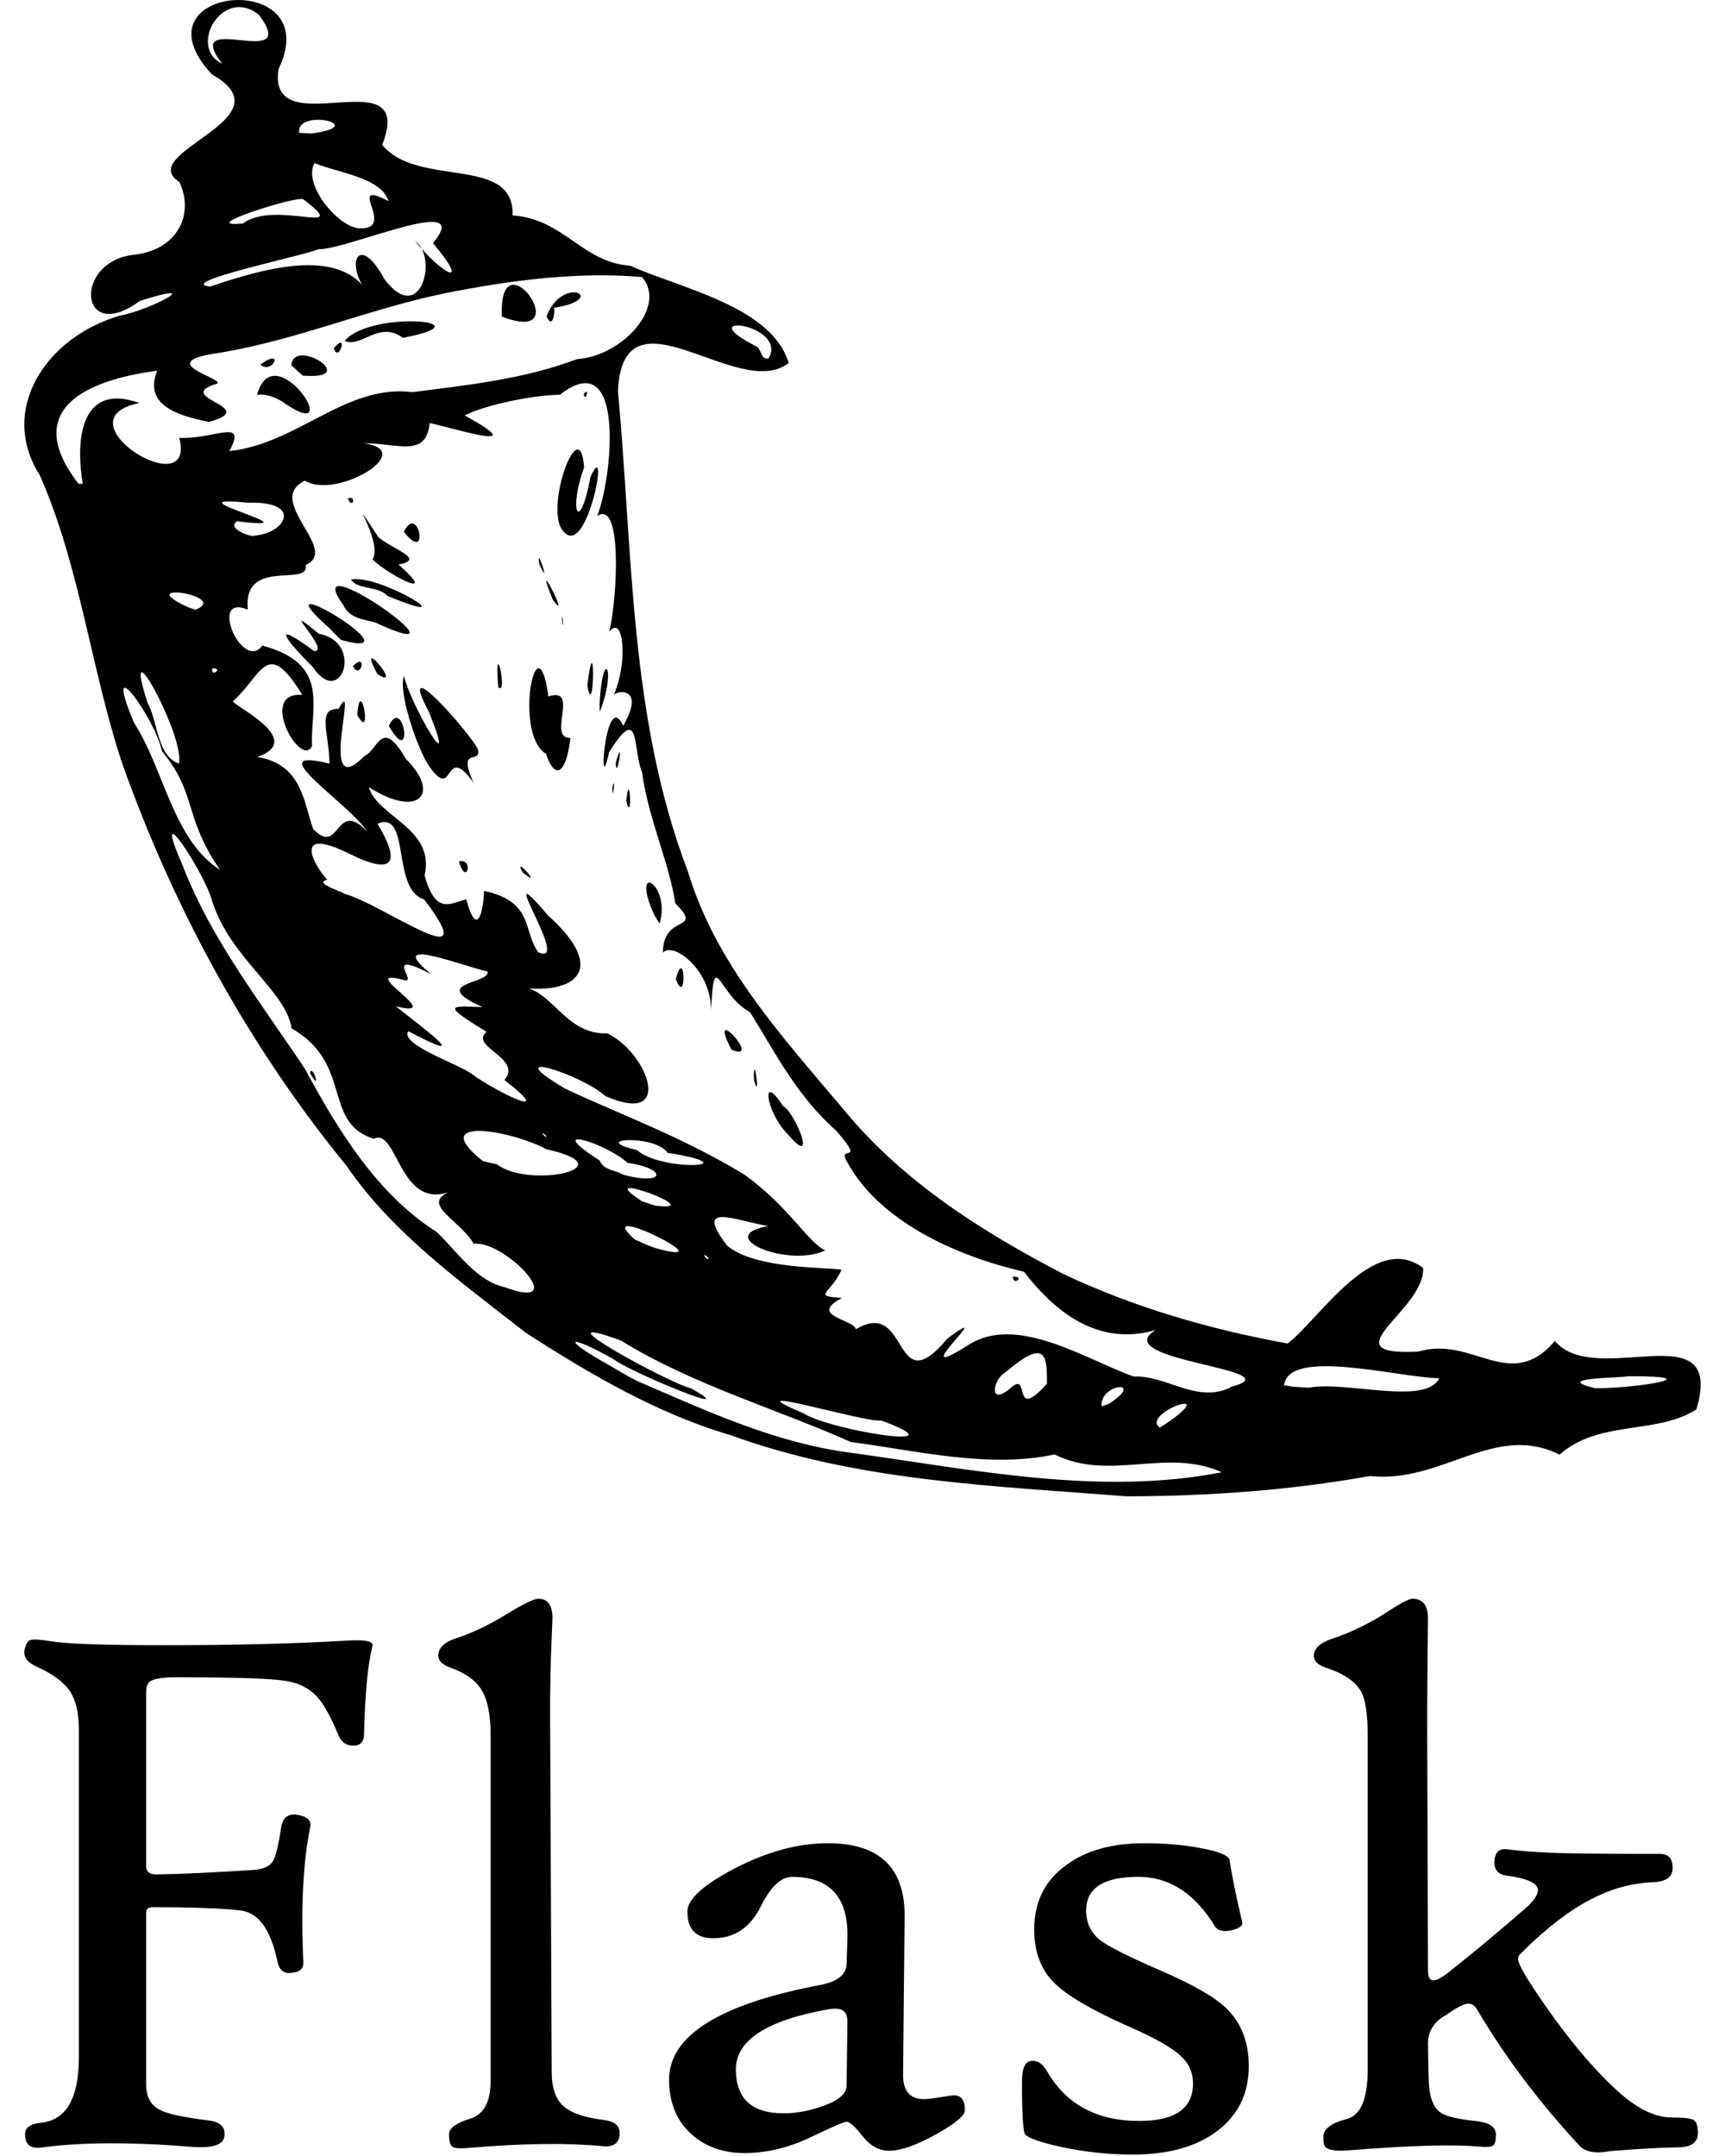 <svg width="56" height="70" viewBox="0 0 56 70" fill="none" xmlns="http://www.w3.org/2000/svg">
<g clip-path="url(#clip0_7_310)">
<path d="M17.052 43.26C14.979 41.628 12.768 40.065 11.257 37.861C8.077 33.976 5.628 29.479 3.955 24.752C2.943 21.678 2.596 18.382 1.291 15.428C-0.072 13.281 1.526 10.936 3.876 10.254C4.921 10.052 6.76 9.065 4.54 9.771C2.549 11.232 2.357 8.444 4.398 8.267C5.791 8.082 6.304 6.942 5.827 5.915C4.331 4.939 9.453 3.868 6.875 2.411C4.193 -0.486 10.63 -1.044 9.041 2.247C8.662 4.777 13.541 1.782 12.408 4.705C13.559 6.109 16.717 5.025 16.638 6.993C18.314 7.109 18.89 8.519 20.462 8.628C22.094 9.365 25.049 9.945 25.604 11.784C23.986 13.065 20.241 9.137 20.06 12.684C20.549 17.926 20.425 23.325 22.34 28.316C23.246 31.337 25.444 33.716 27.427 36.07C29.326 38.375 31.898 39.998 34.52 41.364C36.819 42.449 39.298 43.168 41.804 43.62C42.82 42.843 44.615 39.951 46.199 41.169C46.276 42.541 43.054 44.035 46.048 43.883C47.808 43.352 49.027 45.244 50.475 43.537C51.81 45.119 56.022 42.527 55.072 45.76C53.788 46.589 51.916 46.088 50.63 47.229C48.51 46.169 46.822 48.176 44.474 47.923C41.868 48.39 39.215 48.578 36.573 48.582C32.237 48.24 27.81 48.096 23.686 46.585C21.361 45.909 19.094 44.584 17.052 43.26ZM20.713 44.849C22.982 45.829 25.201 46.864 27.688 47.177C31.633 47.725 35.707 48.571 39.666 47.801C37.874 46.991 36.021 48.115 34.236 47.222C32.096 47.682 29.798 47.104 27.621 46.818C25.146 45.716 22.475 44.957 20.158 43.524C17.261 42.466 21.655 44.882 22.437 45.078C24.247 46.106 20.447 44.551 19.91 44.124C18.394 43.273 18.201 43.451 19.76 44.315C20.074 44.498 20.384 44.692 20.713 44.849ZM16.396 41.795C18.595 42.611 16.386 40.248 15.38 40.385C14.933 39.61 13.674 39.12 14.562 38.704C12.965 39.26 12.889 36.594 12.138 36.975C10.448 36.441 11.481 34.549 9.466 33.387C9.283 32.162 7.466 31.101 6.888 29.255C6.632 28.309 4.835 25.595 5.938 28.121C6.878 30.552 8.531 32.636 9.907 34.716C10.975 36.697 12.237 38.768 14.182 40.004C14.838 40.634 15.47 41.598 16.396 41.795ZM10.063 34.836C10.139 34.503 10.465 35.555 10.063 34.836V34.836ZM19.03 42.772C18.33 42.496 19.517 42.553 19.03 42.772V42.772ZM20.223 43.208C19.678 43.544 20.099 42.606 20.223 43.208V43.208ZM21.717 43.831C20.62 43.403 22.428 43.153 21.717 43.831V43.831ZM24.278 45.259C22.895 45.019 24.71 44.62 24.278 45.259V45.259ZM19.361 41.829C17.934 41.819 20.465 41.114 19.361 41.829V41.829ZM20.482 42.388C20.083 42.558 20.45 42.011 20.482 42.388V42.388ZM26.082 45.886C26.983 46.456 31.341 47.133 28.612 46.12C28.155 46.216 23.552 44.817 26.082 45.886ZM17.191 38.956C15.793 38.538 17.104 38.578 17.191 38.956V38.956ZM19.797 40.478C18.389 40.112 20.477 40.004 19.797 40.478V40.478ZM21.991 41.823C20.412 41.455 22.965 41.456 21.991 41.823V41.823ZM16.129 37.8C17.186 38.611 20.392 37.904 17.747 37.316C16.545 36.675 13.834 36.236 15.682 37.703L16.129 37.8ZM23.477 42.288C21.631 41.859 23.918 41.538 23.477 42.288V42.288ZM21.245 40.513C23.827 41.243 19.072 38.877 20.607 40.243L20.948 40.397L21.245 40.513ZM25.721 43.102C23.511 42.764 28.168 43.125 25.721 43.102V43.102ZM15.188 36.384C14.585 36.422 15.092 35.928 15.188 36.384V36.384ZM29.859 45.425C29.061 46.038 29.924 44.601 29.859 45.425V45.425ZM19.364 38.942C18.6 38.924 19.215 38.508 19.364 38.942V38.942ZM15.42 36.097C13.496 35.478 16.825 36.013 15.42 36.097V36.097ZM10.748 33.076C9.22 31.864 10.573 32.401 10.748 33.076V33.076ZM23.013 40.865C22.756 40.571 22.892 40.929 23.013 40.865V40.865ZM30.646 45.553C30.23 45.722 30.622 45.103 30.646 45.553V45.553ZM22.337 40.166C21.139 39.991 22.475 39.588 22.337 40.166V40.166ZM16.65 36.559C14.975 35.853 17.696 36.448 16.65 36.559V36.559ZM26.27 42.541C24.683 42.227 27.899 41.895 26.27 42.541V42.541ZM21.267 39.143C23.144 39.384 19.033 37.864 20.854 39.006L21.267 39.143ZM27.789 43.156C29.542 42.108 28.964 45.611 30.763 43.452C32.536 42.156 29.231 45.055 31.416 43.683C32.998 42.624 35.333 44.185 36.808 44.693C37.869 44.642 38.9 45.611 39.989 45.021C42.082 44.456 35.894 44.184 37.516 43.183C35.6 43.742 34.185 42.519 33.243 41.29C31.093 40.794 28.61 39.695 27.536 37.79C27.098 37.077 28.168 37.892 27.158 36.724C25.864 35.572 25.218 34.262 24.349 32.862C23.31 32.308 23.188 30.676 23.084 32.808C23.092 31.462 21.83 30.557 21.521 30.933C21.516 29.637 22.873 30.287 21.923 29.328C21.719 27.986 21.046 26.587 20.844 25.07C20.53 24.34 20.8 22.775 19.771 24.429C19.397 26.178 19.648 22.281 20.23 23.565C20.995 22.255 19.955 22.409 19.913 22.59C20.411 21.484 20.229 19.915 19.782 20.513C20.048 19.34 20.202 16.198 19.386 16.756C19.881 15.529 20.325 11.144 18.175 12.816C17.305 12.829 15.797 13.132 15.085 13.487C17.319 14.72 14.86 13.932 13.95 13.736C13.831 14.877 12.931 14.384 11.805 14.395C13.604 14.618 10.929 16.235 9.899 15.607C8.559 16.247 11.054 17.847 9.925 18.342C10.065 19.086 7.874 18.072 8.045 19.794C6.745 19.246 7.867 21.836 8.517 20.96C10.729 21.559 10.074 22.924 10.13 24.222C9.77 24.977 8.35 22.445 9.814 22.562C8.659 20.686 8.537 21.883 7.577 22.756C7.355 22.818 10.024 23.996 8.349 24.578C9.823 24.806 9.866 26.097 10.166 26.914C11.052 27.837 10.869 25.894 11.93 27.004C11.258 26.015 8.377 24.217 10.697 24.794C10.684 23.799 10.277 22.996 10.989 23.016C11.694 21.74 10.251 26.162 11.838 24.541C12.277 24.349 12.387 23.263 13.177 24.643C14.323 25.773 13.591 26.591 11.973 25.556C12.262 26.539 14.137 26.89 13.784 28.427C14.158 29.779 14.681 29.281 15.137 29.203C15.494 30.516 15.697 29.551 15.714 28.925C17.35 29.276 16.966 30.244 17.479 30.92C18.606 31.429 15.865 27.468 17.8 29.729C19.836 31.569 18.565 32.337 16.737 32.042C17.893 31.949 18.266 33.608 19.713 33.549C21.032 34.178 21.926 36.59 19.652 35.585C18.864 34.873 16.071 33.995 18.352 35.349C20.457 36.325 22.13 36.908 24.161 38.134C25.614 39.172 26.242 40.361 26.793 40.596C25.571 41.18 23.112 40.13 24.938 39.809C23.798 39.602 22.517 39.025 23.608 40.445C24.536 41.221 26.895 41.139 27.32 41.226C26.961 42.017 26.345 42.079 27.333 42.14C26.231 42.729 27.688 42.821 27.789 43.156ZM25.535 36.783C24.863 36.081 24.689 34.766 25.415 35.909C25.788 36.06 26.607 38.059 25.535 36.783ZM32.879 41.452C32.891 41.77 33.297 41.424 32.879 41.452V41.452ZM24.476 35.061C24.449 34 24.717 35.88 24.476 35.061V35.061ZM23.746 34.079C22.901 32.447 24.809 34.541 23.746 34.079V34.079ZM14.899 27.97C15.144 28.818 15.395 27.837 14.899 27.97V27.97ZM21.94 31.788C22.244 30.643 22.297 32.748 21.94 31.788V31.788ZM16.966 28.327C16.616 27.695 17.699 28.92 16.966 28.327V28.327ZM21.234 29.696C20.434 27.904 21.801 28.716 21.412 29.989L21.234 29.696ZM13.873 24.784C13.516 24.195 12.925 22.47 13.116 21.943C13.287 22.802 14.938 25.635 13.925 23.117C12.806 21.007 15.263 23.802 15.516 24.329C15.634 24.852 14.825 24.186 15.373 25.414C14.374 24.016 14.784 26.186 13.873 24.784ZM11.599 23.215C11.692 21.847 12.119 24.152 11.599 23.215V23.215ZM12.622 23.568C13.11 22.536 13.449 25.006 12.622 23.568V23.568ZM10.16 21.662C9.314 20.819 8.701 20.043 10.2 21.139C10.777 21.161 8.916 19.374 10.34 20.572C11.835 20.844 11.078 23.027 10.16 21.662ZM11.453 21.629C11.714 22.109 11.945 21.141 11.453 21.629V21.629ZM12.25 21.883C11.503 20.485 13.155 22.471 12.25 21.883V21.883ZM10.668 20.372C8.206 18.177 13.761 21.517 11.069 20.777L10.668 20.372ZM17.722 24.472C16.656 23.834 17.439 19.972 17.803 22.612C18.839 22.277 17.746 23.977 18.517 23.96C18.397 25.032 18.05 25.418 17.722 24.472ZM20.331 26.016C20.436 24.852 20.551 26.812 20.331 26.016V26.016ZM19.878 25.567C19.89 26.153 19.995 25.07 19.878 25.567V25.567ZM11.15 19.651C9.568 17.467 15.747 21.86 12.164 20.204C11.789 20.106 11.338 20.071 11.15 19.651ZM16.175 22.316C16.025 20.477 16.509 22.62 16.175 22.316V22.316ZM19.989 24.765C20.012 25.459 20.284 23.718 19.989 24.765V24.765ZM11.393 18.817C12.333 18.616 15.288 20.469 12.575 19.346C12.273 19.012 11.63 19.164 11.393 18.817ZM19.465 22.843C19.566 20.963 20.027 21.721 19.47 23.113L19.465 22.843ZM12.092 18.163C12.476 17.6 11.075 15.621 12.294 17.453C12.821 17.871 13.819 18.154 12.938 18.331C14.323 19.553 12.6 18.662 12.092 18.163ZM19.066 22.256C19.3 23.511 19.331 20.114 19.066 22.256V22.256ZM11.292 16.184C11.447 16.575 11.585 16.059 11.292 16.184V16.184ZM13.111 17.268C13.579 16.284 13.975 18.364 13.111 17.268V17.268ZM18.242 20.124C18.238 19.747 18.339 20.673 18.242 20.124V20.124ZM17.944 19.466C17.233 17.707 18.608 20.396 17.944 19.466V19.466ZM17.508 18.312C17.389 17.586 17.914 19.225 17.508 18.312V18.312ZM18.22 17.155C17.73 16.294 18.837 13.357 18.961 15.178C18.445 16.597 18.812 17.39 19.17 15.487C19.835 13.991 19.027 18.444 18.22 17.155ZM18.951 12.789C18.998 13.104 19.164 12.527 18.951 12.789V12.789ZM17.729 36.872C17.44 36.619 17.767 37.032 17.729 36.872V36.872ZM20.245 38.145C21.645 38.506 21.638 37.928 20.373 37.755C19.693 37.123 17.545 36.451 19.468 37.678C19.595 38.001 19.997 37.992 20.245 38.145ZM15.277 34.843C16.047 35.419 18.181 36.473 16.375 35.063C16.984 34.354 15.21 33.978 15.798 33.503C14.301 32.586 14.617 32.668 15.666 32.698C13.867 31.892 15.926 31.953 15.829 31.541C15.135 31.404 12.383 30.316 14.002 31.629C12.357 30.79 13.61 31.942 13.113 31.821C11.429 31.362 14.611 33.104 12.846 32.671C13.811 33.436 15.444 34.633 13.253 33.481C12.965 33.897 14.821 34.527 15.277 34.843ZM17.908 36.356C16.339 35.094 21.107 37.387 17.908 36.356V36.356ZM31.378 44.522C30.942 45.064 31.42 43.886 31.378 44.522V44.522ZM32.763 45.105C33.501 44.39 32.794 46.245 33.986 44.93C33.998 43.988 33.95 43.431 32.616 44.576C32.247 44.781 32.083 45.647 32.763 45.105ZM10.786 31.293C9.197 30.405 10.559 30.401 10.786 31.293V31.293ZM12.263 32.262C10.304 31.438 11.714 31.351 12.263 32.262V32.262ZM20.675 37.338C21.497 38.069 24.446 37.874 21.672 37.429C21.261 36.821 19.064 36.967 20.675 37.338ZM32.236 44.485C31.011 44.958 33.499 43.423 32.236 44.485V44.485ZM34.865 46.291C34.32 46.44 34.873 45.951 34.865 46.291V46.291ZM34.869 45.814C33.514 45.902 36.269 44.332 34.869 45.814V45.814ZM7.149 28.246C5.957 26.544 6.408 25.778 5.257 24.387C5.039 23.323 3.283 20.911 4.35 23.466C5.325 24.962 5.614 27.276 7.149 28.246ZM34.43 45.343C33.373 44.618 37.006 43.677 34.43 45.343V45.343ZM36.395 46.113C35.579 45.882 37.685 45.006 36.395 46.113V46.113ZM10.348 29.41C9.394 29.34 10.716 28.861 10.348 29.41V29.41ZM35.985 45.587C37.233 44.782 35.697 44.906 35.759 45.661L35.985 45.587ZM19.043 34.901C18.383 34.947 19 34.356 19.043 34.901V34.901ZM20.089 35.504C19.578 35.609 19.756 34.83 20.089 35.504V35.504ZM37.988 46.132C39.588 44.977 37.019 45.91 37.653 46.351L37.988 46.132ZM37.375 45.835C36 46.319 38.679 44.743 37.375 45.835V45.835ZM40.505 47.92C39.442 47.731 41.38 47.334 40.505 47.92V47.92ZM11.15 29.014C12.322 29.277 15.836 31.903 13.763 29.196C12.701 28.882 13.338 26.285 12.255 26.744C12.982 27.959 12.852 28.475 11.326 27.711C9.409 26.773 10.249 28.174 10.625 28.561C10.113 28.677 11.3 29.005 11.15 29.014L11.15 29.014ZM5.808 24.792C6.018 23.923 3.874 20.012 4.796 22.832C5.128 23.423 5.093 24.543 5.808 24.792ZM15.613 30.842C15.009 30.337 15.584 30.77 15.613 30.842V30.842ZM17.099 31.189C15.456 30.814 17.099 30.267 17.099 31.189V31.189ZM29.985 39.317C29.014 39.303 29.74 38.688 29.985 39.317V39.317ZM30.604 39.768C30.247 39.837 30.512 39.416 30.604 39.768V39.768ZM35.711 42.989C35.098 42.942 36.202 42.626 35.711 42.989V42.989ZM8.475 25.474C6.97 25.086 9.881 24.93 8.475 25.474V25.474ZM28.851 38.319C27.954 38.546 28.835 37.409 28.851 38.319V38.319ZM7.921 24.179C7.085 23.979 8.823 23.874 7.921 24.179V24.179ZM10.54 25.449C10.263 25.563 10.524 25.15 10.54 25.449V25.449ZM42.491 45.056C43.651 44.821 46.297 45.647 46.723 44.749C45.314 44.714 41.849 43.752 41.684 44.977L41.993 45.026L42.491 45.056H42.491ZM11.372 25.659C10.653 25.624 11.393 24.736 11.372 25.659V25.659ZM4.486 20.878C3.296 20.612 4.173 19.12 4.486 20.878V20.878ZM6.128 21.291C4.625 20.783 6.149 20.726 6.128 21.291V21.291ZM7.066 21.753C6.795 21.533 6.855 22.029 7.066 21.753V21.753ZM12.972 25.543C12.314 25.354 13.251 25.287 12.972 25.543V25.543ZM6.442 20.712C4.539 20.513 6.282 19.385 6.442 20.712V20.712ZM3.073 18.525C2.745 18.756 3.026 17.913 3.073 18.525V18.525ZM3.575 18.147C3.144 18.239 3.493 17.421 3.575 18.147V18.147ZM6.342 19.799C7.512 19.34 4.211 18.848 6.103 19.713L6.342 19.799ZM43.379 42.694C42.428 42.481 44.128 42.007 43.379 42.694V42.694ZM47.854 45.014C47.097 45.131 48.154 44.127 47.854 45.014V45.014ZM6.625 18.349C5.696 18.52 6.749 17.489 6.625 18.349V18.349ZM2.687 15.709C2.476 14.496 2.505 12.366 4.528 13.085C1.828 13.622 6.397 16.444 5.82 14.216C6.956 14.272 8.042 13.544 7.445 14.647C9.683 14.401 11.233 12.459 13.395 12.732C15.078 12.508 16.919 12.339 18.733 11.661C20.224 11.553 21.66 9.946 20.843 8.994C18.809 8.821 16.679 9.076 14.432 9.524C11.941 10.041 9.678 11.026 7.164 11.449C4.714 11.779 7.657 12.356 6.954 12.485C5.677 12.929 8.479 13.228 6.789 13.697C5.745 13.498 4.658 13.139 5.104 12.037C2.758 12.343 0.695 13.317 2.549 15.707L2.687 15.708L2.687 15.709ZM8.343 12.826C8.892 10.798 11.29 14.496 9.244 13.096C9.001 12.912 8.597 12.763 8.343 12.826ZM8.45 11.842C8.871 12.175 9.244 11.251 8.45 11.842V11.842ZM9.458 11.859C9.531 10.926 11.767 12.353 9.827 12.195L9.458 11.859ZM10.837 11.304C10.983 11.827 11.342 10.714 10.837 11.304V11.304ZM11.19 11.068C12.03 10.059 15.94 10.424 13.078 10.969C12.31 10.39 11.723 11.31 11.19 11.068ZM16.294 10.28C16.168 7.524 18.831 11.258 16.294 10.28V10.28ZM17.743 10.272C18.273 8.884 19.799 9.714 17.989 9.992C18.028 10.141 17.935 10.71 17.743 10.272ZM6.054 17.636C4.374 16.795 7.635 16.667 6.054 17.636V17.636ZM7.224 17.961C6.018 17.721 7.779 17.371 7.224 17.961V17.961ZM3.777 15.514C2.707 15.249 4.68 14.818 3.777 15.514V15.514ZM50.495 44.761C49.804 45.124 50.521 43.954 50.495 44.761V44.761ZM45.748 41.518C45.138 41.599 45.882 40.591 45.748 41.518V41.518ZM51.8 45.074C53.064 45.078 55.63 44.68 52.88 44.682C52.448 44.749 50.366 44.735 51.8 45.074ZM8.253 17.391C9.276 17.322 9.853 16.263 8.054 16.323C5.267 16.035 10.513 17.279 7.697 16.923C7.319 17.173 8.23 17.461 8.253 17.391ZM9.154 17.848C8.837 18.197 9.047 17.191 9.154 17.848V17.848ZM10.223 14.996C9.608 14.848 10.666 14.445 10.223 14.996V14.996ZM6.82 9.305C8.646 8.685 11.143 7.987 12.005 9.612C11.128 8.556 11.65 7.515 12.479 9.061C13.651 10.623 14.237 8.35 13.475 7.825C14.344 8.905 15.331 9.415 14.056 7.894C15.442 6.226 11.283 8.112 10.338 8.092C9.884 8.297 5.642 9.175 6.82 9.305ZM7.89 7.255C8.931 6.469 11.492 7.724 9.849 6.473C9.688 6.331 6.251 7.422 7.89 7.255ZM11.686 7.412C12.904 7.443 11.161 5.773 12.612 6.53C12.375 5.751 10.922 5.605 10.212 5.294C9.81 6.006 11.029 7.422 11.686 7.412ZM8.556 3.964C7.816 4.254 8.977 3.392 8.556 3.964V3.964ZM10.108 4.335C12.071 4.075 9.607 3.489 9.711 4.314L10.108 4.335ZM7.21 2.067C5.827 0.26 9.811 2.371 8.405 0.479C7.223 -0.463 6.087 1.54 7.21 2.067ZM24.954 11.631C25.589 10.507 22.337 10.115 24.528 11.233C24.729 11.3 24.684 11.709 24.954 11.631ZM12.079 53.502C11.939 54.056 11.852 54.987 11.819 56.292C11.819 56.549 11.704 56.677 11.472 56.677C11.241 56.677 11.08 56.565 10.989 56.342C10.741 55.738 10.506 55.317 10.282 55.077C10.018 54.796 9.667 54.626 9.229 54.569C8.758 54.494 7.585 54.457 5.709 54.457C5.28 54.457 4.999 54.503 4.867 54.594C4.784 54.651 4.743 54.776 4.743 54.966V60.584C4.743 60.774 4.863 60.865 5.102 60.857C5.837 60.849 6.903 60.798 8.299 60.708C8.572 60.675 8.756 60.586 8.851 60.441C8.946 60.296 9.039 59.923 9.13 59.319C9.187 58.988 9.382 58.86 9.712 58.934C9.993 58.992 10.114 59.121 10.072 59.319C9.84 60.444 9.766 61.907 9.848 63.709C9.857 63.924 9.721 64.04 9.439 64.057C9.208 64.082 9.063 63.957 9.006 63.684C8.791 62.651 8.392 62.099 7.81 62.028C7.228 61.959 6.279 61.923 4.966 61.923C4.817 61.923 4.743 61.977 4.743 62.084V67.665C4.743 68.079 4.895 68.36 5.201 68.509C5.441 68.633 5.957 68.745 6.75 68.844C7.155 68.885 7.332 69.063 7.283 69.377C7.233 69.65 6.87 69.757 6.192 69.7C4.234 69.542 2.619 69.551 1.347 69.725C0.991 69.774 0.814 69.629 0.814 69.291C0.814 69.075 0.991 68.951 1.347 68.918C2.157 68.827 2.561 68.116 2.561 66.785V56.168C2.561 55.623 2.464 55.204 2.27 54.91C2.076 54.616 1.714 54.349 1.186 54.11C0.855 53.961 0.731 53.758 0.814 53.502C0.855 53.345 0.921 53.258 1.012 53.242C1.095 53.217 1.314 53.233 1.669 53.291C2.189 53.374 3.417 53.416 5.35 53.416C7.63 53.416 9.6 53.365 11.261 53.267C11.815 53.233 12.092 53.279 12.092 53.403C12.092 53.436 12.088 53.469 12.079 53.502ZM20.116 69.246C20.116 69.576 19.93 69.721 19.559 69.68C18.419 69.572 17.006 69.588 15.32 69.729C14.982 69.763 14.773 69.754 14.694 69.705C14.616 69.655 14.577 69.519 14.577 69.295C14.577 69.097 14.802 68.93 15.252 68.793C15.703 68.657 15.927 68.249 15.927 67.572V56.347C15.927 55.677 15.83 55.185 15.636 54.871C15.442 54.557 15.101 54.313 14.614 54.14C14.357 54.048 14.229 53.92 14.229 53.755C14.229 53.507 14.415 53.321 14.787 53.197C15.349 53.015 15.932 52.734 16.535 52.353C17.031 52.056 17.345 51.907 17.477 51.907C17.782 51.907 17.936 52.117 17.936 52.539C17.936 52.507 17.919 52.92 17.885 53.779C17.861 54.598 17.853 55.404 17.861 56.198L17.91 67.273C17.91 67.778 18.034 68.144 18.282 68.371C18.53 68.599 18.956 68.749 19.559 68.824C19.93 68.865 20.116 69.005 20.116 69.246V69.246ZM31.325 68.514C31.325 68.688 31.009 68.951 30.378 69.302C29.745 69.653 29.239 69.829 28.86 69.829C28.537 69.829 28.252 69.672 28.004 69.358C27.756 69.043 27.582 68.887 27.483 68.887C27.409 68.887 27.017 69.056 26.306 69.395C25.596 69.734 24.881 69.904 24.162 69.904C23.485 69.904 22.918 69.705 22.464 69.309C21.968 68.87 21.721 68.275 21.721 67.522C21.721 66.092 23.357 65.067 26.629 64.447C27.19 64.339 27.476 64.112 27.483 63.764L27.509 62.971C27.558 61.615 26.959 60.937 25.711 60.937C25.356 60.937 25.019 61.255 24.701 61.891C24.383 62.529 23.926 62.871 23.331 62.921C22.654 62.987 22.315 62.702 22.315 62.065C22.315 61.668 22.819 61.206 23.827 60.676C24.885 60.122 25.902 59.845 26.877 59.845C28.553 59.845 29.384 60.643 29.367 62.239L29.317 67.348C29.31 67.886 29.537 68.154 29.999 68.154C30.09 68.154 30.264 68.134 30.52 68.093C30.776 68.051 30.925 68.03 30.967 68.03C31.206 68.03 31.325 68.192 31.325 68.514ZM27.509 65.687C27.517 65.48 27.469 65.343 27.365 65.278C27.262 65.212 27.1 65.198 26.877 65.24C24.885 65.596 23.889 66.245 23.889 67.187C23.889 68.138 24.406 68.614 25.438 68.614C25.852 68.614 26.278 68.535 26.715 68.378C27.228 68.196 27.483 67.977 27.483 67.72L27.509 65.687ZM40.54 67.088C40.54 67.964 40.202 68.661 39.529 69.178C38.856 69.695 37.937 69.953 36.772 69.953C35.995 69.953 35.218 69.87 34.442 69.705C33.772 69.556 33.384 69.42 33.276 69.296C33.21 69.179 33.177 68.614 33.177 67.596C33.177 67.158 33.276 66.93 33.475 66.914C33.673 66.889 33.843 66.997 33.983 67.237C34.603 68.32 35.603 68.862 36.983 68.862C38.147 68.862 38.73 68.456 38.73 67.646C38.73 67.291 38.598 66.993 38.333 66.753C38.044 66.48 37.482 66.162 36.648 65.798C35.441 65.261 34.635 64.79 34.231 64.384C33.793 63.954 33.574 63.376 33.574 62.648C33.574 61.754 33.917 61.06 34.603 60.564C35.239 60.084 36.09 59.845 37.155 59.845C37.825 59.845 38.436 59.898 38.99 60.006C39.585 60.114 39.895 60.246 39.92 60.403C39.985 60.865 40.122 61.536 40.329 62.413C40.354 62.519 40.237 62.606 39.982 62.672C39.709 62.73 39.527 62.685 39.436 62.536C38.784 61.469 37.958 60.936 36.957 60.936C35.826 60.936 35.26 61.3 35.26 62.028C35.26 62.433 35.413 62.755 35.718 62.995C35.991 63.201 36.631 63.524 37.639 63.963C38.697 64.417 39.416 64.827 39.796 65.19C40.292 65.661 40.54 66.294 40.54 67.088ZM55.12 69.258C55.12 69.547 54.925 69.701 54.537 69.717C53.959 69.725 53.202 69.767 52.27 69.841C51.806 69.932 51.476 69.875 51.278 69.668C49.972 68.262 48.865 66.79 47.956 65.252C47.882 65.12 47.787 65.054 47.671 65.054C47.531 65.054 47.287 65.178 46.94 65.426C46.551 65.641 46.358 65.947 46.358 66.343C46.358 66.625 46.365 67.03 46.382 67.56C46.399 68.088 46.531 68.435 46.779 68.601C46.952 68.717 47.353 68.808 47.981 68.874C48.369 68.924 48.563 69.068 48.563 69.308C48.563 69.498 48.532 69.616 48.47 69.661C48.409 69.707 48.245 69.717 47.981 69.692C47.154 69.618 45.758 69.659 43.792 69.816C43.296 69.857 43.028 69.795 42.986 69.63C42.97 69.573 42.961 69.49 42.961 69.382C42.961 69.126 43.214 68.931 43.718 68.8C44.172 68.683 44.4 68.15 44.4 67.199V56.36C44.4 55.682 44.334 55.211 44.201 54.946C44.019 54.607 43.639 54.342 43.06 54.152C42.788 54.062 42.652 53.933 42.652 53.768C42.652 53.527 42.846 53.342 43.234 53.21C43.859 53.001 44.454 52.713 45.006 52.354C45.461 52.057 45.742 51.907 45.849 51.907C46.188 51.907 46.358 52.122 46.358 52.553C46.358 52.494 46.353 52.904 46.345 53.78C46.336 54.59 46.332 55.401 46.333 56.211L46.358 63.975C46.358 64.19 46.415 64.297 46.531 64.297C46.654 64.297 46.845 64.19 47.101 63.975C47.787 63.437 48.63 62.735 49.629 61.866C49.828 61.66 49.927 61.494 49.927 61.37C49.927 61.147 49.592 60.989 48.923 60.899C48.634 60.865 48.497 60.705 48.513 60.415C48.538 60.126 48.683 60.002 48.947 60.043C49.543 60.126 50.41 60.172 51.55 60.18C52.343 60.188 53.133 60.192 53.918 60.192C54.173 60.201 54.301 60.353 54.301 60.651C54.301 60.932 54.099 61.085 53.695 61.11C53.058 61.134 52.459 61.279 51.898 61.544C51.113 61.899 50.273 62.523 49.381 63.417C49.316 63.467 49.282 63.529 49.282 63.603C49.282 63.718 49.422 63.996 49.704 64.434C50.736 66.005 51.712 67.191 52.628 67.993C53.215 68.498 53.764 68.75 54.276 68.75C54.657 68.75 54.892 68.776 54.983 68.831C55.074 68.884 55.12 69.027 55.12 69.258Z" fill="black"/>
</g>
<defs>
<clipPath id="clip0_7_310">
<rect width="54.421" height="70" fill="white" transform="translate(0.789)"/>
</clipPath>
</defs>
</svg>
